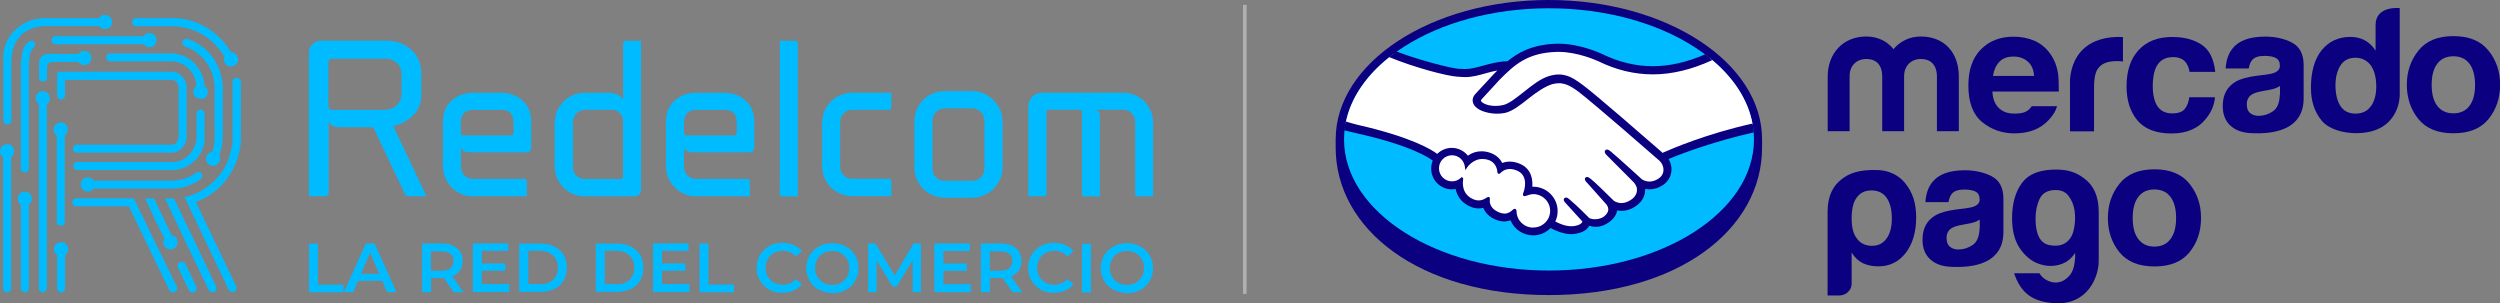 <?xml version="1.0" encoding="UTF-8"?>
<svg id="Capa_2" data-name="Capa 2" xmlns="http://www.w3.org/2000/svg" viewBox="0 0 256.8 31.16">
  <rect x="0" y="0" width="256.8" height="31.16" fill="#808080" stroke="none"/>
  <defs>
    <style>
      .cls-1 {
        fill: #0a0080;
      }

      .cls-1, .cls-2, .cls-3, .cls-4 {
        stroke-width: 0px;
      }

      .cls-2 {
        fill: #b0b0b0;
      }

      .cls-3 {
        fill: #fff;
      }

      .cls-4 {
        fill: #0bf;
      }
    </style>
  </defs>
  <g id="Capa_1-2" data-name="Capa 1">
    <g>
      <rect class="cls-2" x="127.68" y=".5" width=".37" height="29.69"/>
      <g>
        <path class="cls-1" d="m181,14.32c0-7.89-9.8-14.32-21.9-14.32s-21.9,6.43-21.9,14.32c0,.2,0,.77,0,.84,0,8.37,8.57,15.15,21.9,15.15s21.9-6.78,21.9-15.15v-.84Z"/>
        <path class="cls-4" d="m180.17,14.32c0,7.44-9.43,13.47-21.06,13.47s-21.05-6.03-21.05-13.47S147.48.85,159.11.85s21.06,6.03,21.06,13.47"/>
        <path class="cls-3" d="m152.12,10.07s-.22.24-.09.41c.33.42,1.36.67,2.4.43.62-.14,1.41-.77,2.18-1.38.83-.66,1.66-1.32,2.49-1.58.88-.28,1.44-.16,1.81-.05.41.12.89.39,1.65.96,1.44,1.08,7.23,6.14,8.23,7.01.81-.36,4.39-1.91,9.26-2.98-.42-2.6-2-4.97-4.4-6.92-3.34,1.4-7.42,2.13-11.4.19-.02,0-2.18-1.03-4.31-.98-3.16.07-4.53,1.44-5.99,2.89l-1.84,1.98Z"/>
        <path class="cls-3" d="m170.56,16.43c-.07-.06-6.81-5.96-8.34-7.11-.88-.66-1.38-.83-1.89-.9-.27-.04-.64.01-.9.09-.71.19-1.64.81-2.46,1.47-.85.68-1.66,1.32-2.41,1.49-.96.21-2.12-.04-2.65-.4-.22-.15-.37-.31-.44-.48-.2-.46.17-.82.23-.88l1.86-2.01c.22-.22.43-.43.66-.65-.6.08-1.16.23-1.7.38-.67.19-1.32.37-1.98.37-.27,0-1.74-.24-2.02-.32-1.68-.46-3.16-.91-5.37-1.94-2.65,1.97-4.42,4.43-4.93,7.15.38.1.99.28,1.25.34,5.99,1.33,7.85,2.7,8.19,2.99.37-.41.89-.67,1.48-.67.66,0,1.26.33,1.62.85.34-.27.82-.5,1.43-.5.28,0,.57.05.86.15.68.23,1.02.68,1.2,1.09.23-.1.51-.18.83-.18.32,0,.66.07,1,.22,1.1.47,1.28,1.56,1.18,2.38.08,0,.16-.01.24-.01,1.31,0,2.37,1.06,2.37,2.37,0,.4-.1.79-.28,1.12.36.2,1.26.65,2.06.55.64-.08.88-.3.97-.42.06-.08.12-.18.06-.25l-1.69-1.88s-.28-.26-.19-.36c.1-.1.27.04.39.15.86.72,1.91,1.8,1.91,1.8.02.01.09.15.48.22.33.06.93.03,1.34-.31.1-.08.21-.19.29-.3,0,0-.01.01-.02.02.43-.55-.05-1.11-.05-1.11l-1.97-2.21s-.28-.26-.19-.37c.09-.09.27.05.39.15.62.52,1.51,1.41,2.35,2.24.17.12.91.58,1.89-.07.6-.39.72-.87.7-1.24-.04-.48-.42-.82-.42-.82l-2.69-2.71s-.28-.24-.18-.37c.08-.1.27.05.39.15.86.72,3.18,2.85,3.18,2.85.03.02.84.6,1.83-.04.35-.23.58-.57.6-.96.03-.69-.45-1.1-.45-1.1"/>
        <path class="cls-3" d="m157.49,19.87c-.42,0-.87.24-.93.21-.03-.02.03-.19.07-.29.04-.1.59-1.75-.75-2.33-1.03-.44-1.65.05-1.87.28-.06.06-.08.05-.09-.02-.02-.3-.15-1.1-1.04-1.37-1.27-.39-2.08.5-2.29.81-.09-.72-.7-1.28-1.45-1.28-.81,0-1.47.66-1.47,1.47,0,.81.66,1.47,1.47,1.47.39,0,.75-.16,1.02-.41,0,0,.01.02,0,.05-.06.36-.18,1.68,1.21,2.22.55.22,1.03.06,1.42-.22.12-.08.14-.05.12.06-.05.34.01,1.07,1.03,1.48.78.32,1.23,0,1.54-.29.13-.12.17-.1.17.09.04.98.85,1.76,1.84,1.76,1.02,0,1.85-.82,1.85-1.85,0-1.02-.83-1.84-1.85-1.85"/>
        <path class="cls-1" d="m170.82,15.73c-2.08-1.81-6.88-5.99-8.18-6.96-.74-.56-1.25-.86-1.69-.99-.2-.06-.48-.13-.83-.13-.33,0-.69.06-1.06.18-.84.27-1.68.93-2.49,1.58l-.04.03c-.76.6-1.53,1.22-2.12,1.35-.26.06-.52.09-.79.09-.66,0-1.25-.19-1.48-.48-.04-.05-.01-.12.07-.23h.01s1.83-1.99,1.83-1.99c1.43-1.43,2.78-2.78,5.9-2.85.05,0,.1,0,.16,0,1.94,0,3.87.87,4.09.97,1.82.89,3.69,1.34,5.58,1.34,1.96,0,3.99-.49,6.12-1.47-.24-.2-.49-.4-.74-.59-1.87.81-3.65,1.22-5.38,1.22-1.76,0-3.51-.42-5.22-1.26-.09-.04-2.23-1.05-4.45-1.05-.06,0-.12,0-.18,0-2.61.06-4.09.99-5.08,1.8-.96.02-1.79.26-2.53.46-.66.18-1.23.34-1.78.34-.23,0-.64-.02-.68-.02-.64-.02-3.86-.81-6.42-1.78-.26.19-.51.38-.76.57,2.67,1.1,5.93,1.94,6.96,2.01.29.02.59.05.89.05.68,0,1.36-.19,2.01-.37.39-.11.82-.23,1.27-.31-.12.12-.24.24-.36.36l-1.86,2.01c-.15.15-.46.54-.25,1.03.08.2.25.38.49.54.44.3,1.23.5,1.97.5.28,0,.54-.03.79-.08.78-.17,1.59-.82,2.46-1.51.69-.55,1.67-1.24,2.42-1.45.21-.06.47-.09.67-.09.06,0,.12,0,.17,0,.49.06.97.23,1.83.87,1.52,1.15,8.27,7.04,8.33,7.1,0,0,.43.37.4.99-.02.34-.21.65-.54.86-.29.18-.59.28-.89.28-.45,0-.76-.21-.78-.23-.03-.02-2.34-2.14-3.19-2.85-.13-.11-.27-.21-.4-.21-.07,0-.13.03-.18.08-.13.17.02.39.19.54l2.7,2.71s.34.32.37.73c.02.45-.19.83-.64,1.12-.32.21-.64.32-.96.32-.41,0-.71-.19-.77-.23l-.39-.38c-.71-.7-1.44-1.42-1.97-1.86-.13-.11-.27-.21-.4-.21-.06,0-.12.03-.17.07-.06.07-.1.19.05.39.06.08.14.15.14.15l1.97,2.21s.41.48.04.94l-.07.09c-.06.06-.12.12-.18.18-.34.28-.78.31-.96.31-.09,0-.19,0-.27-.02-.19-.03-.33-.09-.39-.16l-.02-.03c-.11-.11-1.1-1.12-1.92-1.81-.11-.09-.24-.21-.38-.21-.07,0-.13.03-.18.08-.16.18.08.44.19.54l1.68,1.85s-.02.05-.06.11c-.06.08-.26.29-.87.36-.07,0-.15.01-.22.01-.63,0-1.3-.3-1.64-.49.16-.33.24-.7.24-1.06,0-1.38-1.12-2.51-2.51-2.51-.03,0-.06,0-.09,0,.05-.63-.04-1.83-1.27-2.35-.35-.15-.71-.23-1.05-.23-.27,0-.53.05-.77.14-.25-.49-.68-.85-1.23-1.04-.3-.11-.61-.16-.9-.16-.51,0-.98.15-1.4.45-.4-.5-1.01-.8-1.65-.8-.56,0-1.1.22-1.5.62-.52-.4-2.6-1.72-8.15-2.98-.27-.06-.89-.24-1.26-.35-.06.3-.11.6-.14.91,0,0,1.02.24,1.23.29,5.67,1.26,7.55,2.57,7.86,2.82-.11.26-.16.54-.16.82,0,1.17.95,2.13,2.12,2.13.13,0,.26-.01.39-.04.18.86.74,1.52,1.6,1.85.25.1.51.15.76.15.16,0,.32-.02.48-.06.16.4.52.91,1.32,1.23.28.11.56.17.83.17.22,0,.44-.04.65-.12.38.93,1.3,1.55,2.32,1.55.68,0,1.32-.27,1.8-.76.4.23,1.26.63,2.12.63.11,0,.22,0,.32-.02.86-.11,1.26-.44,1.44-.7.03-.05.06-.09.09-.14.2.06.42.11.68.11.47,0,.92-.16,1.37-.49.45-.32.76-.78.81-1.18,0,0,0-.01,0-.02.15.03.3.05.46.05.48,0,.96-.15,1.41-.45.87-.57,1.03-1.32,1.01-1.81.15.03.31.05.46.05.45,0,.9-.14,1.32-.41.54-.35.87-.88.92-1.49.03-.42-.07-.84-.29-1.21,1.46-.63,4.81-1.85,8.75-2.74-.02-.3-.07-.61-.12-.91-4.77,1.06-8.32,2.6-9.21,2.99m-13.33,7.7c-.93,0-1.68-.72-1.71-1.64,0-.08-.01-.29-.19-.29-.07,0-.14.04-.21.11-.2.19-.46.38-.84.38-.17,0-.36-.04-.55-.12-.98-.4-.99-1.07-.95-1.34.01-.07.01-.15-.04-.2l-.06-.05h-.06s-.1.02-.17.07c-.28.2-.55.29-.83.29-.15,0-.31-.03-.46-.09-1.29-.5-1.19-1.72-1.12-2.08,0-.07,0-.13-.06-.17l-.09-.07-.08.08c-.25.24-.58.37-.92.37-.74,0-1.34-.6-1.34-1.34,0-.74.6-1.34,1.34-1.34.67,0,1.23.5,1.32,1.17l.05.36.2-.3s.56-.85,1.56-.85c.19,0,.38.03.58.09.79.24.93.96.95,1.26.01.17.14.18.16.18.07,0,.12-.04.15-.08.15-.16.47-.42.98-.42.23,0,.48.06.74.17,1.26.54.69,2.14.68,2.15-.11.27-.11.38-.01.45l.05.02h.04c.06,0,.13-.03.24-.06.17-.06.43-.15.67-.15h0c.95.01,1.72.78,1.72,1.72,0,.94-.77,1.71-1.72,1.71"/>
        <path class="cls-1" d="m255.62,5.2c-.79-.99-1.99-1.49-3.6-1.49s-2.81.49-3.6,1.49c-.79.99-1.19,2.16-1.19,3.51s.4,2.55,1.19,3.52c.79.97,1.99,1.46,3.6,1.46s2.81-.49,3.6-1.46c.79-.98,1.19-2.15,1.19-3.52s-.39-2.52-1.19-3.51m-1.96,5.68c-.38.51-.93.76-1.65.76s-1.27-.26-1.65-.76c-.39-.51-.58-1.23-.58-2.17s.19-1.66.58-2.17c.39-.51.94-.76,1.65-.76s1.27.25,1.65.76c.38.51.58,1.23.58,2.17s-.19,1.66-.58,2.17"/>
        <path class="cls-1" d="m235.42,4.37c-.8-.41-1.72-.61-2.75-.61-1.59,0-2.71.41-3.36,1.24-.41.53-.64,1.2-.69,2.03h2.37c.06-.36.17-.65.35-.86.24-.29.66-.43,1.25-.43.52,0,.92.07,1.19.22.27.15.41.41.41.8,0,.32-.18.55-.53.7-.2.09-.52.16-.98.22l-.84.1c-.95.12-1.68.32-2.17.6-.9.52-1.35,1.35-1.35,2.51,0,.89.28,1.58.84,2.06.56.49,1.26.69,2.12.73,5.36.24,5.3-2.83,5.35-3.46v-3.53c0-1.13-.4-1.9-1.2-2.31m-1.25,5.35c-.02.82-.25,1.39-.7,1.7-.45.31-.95.47-1.48.47-.34,0-.63-.09-.86-.28-.24-.19-.35-.49-.35-.91,0-.47.19-.82.58-1.04.23-.13.6-.24,1.13-.33l.56-.1c.28-.05.5-.11.66-.17.16-.06.32-.14.48-.24v.91Z"/>
        <path class="cls-1" d="m223.19,5.86c.61,0,1.06.19,1.35.57.2.28.32.59.37.95h2.64c-.14-1.33-.61-2.27-1.4-2.79-.79-.53-1.8-.79-3.04-.79-1.46,0-2.6.45-3.43,1.34-.83.9-1.24,2.14-1.24,3.75,0,1.42.37,2.58,1.12,3.48.75.89,1.92,1.34,3.51,1.34s2.79-.54,3.6-1.61c.51-.66.79-1.37.85-2.11h-2.64c-.05.49-.21.89-.46,1.2-.25.31-.68.46-1.29.46-.85,0-1.44-.39-1.74-1.17-.17-.42-.26-.97-.26-1.65s.09-1.3.26-1.73c.32-.82.92-1.23,1.79-1.23"/>
        <path class="cls-1" d="m217.74,3.79c-5.43,0-5.11,4.81-5.11,4.81v4.89h2.47v-4.58c0-.75.1-1.31.28-1.67.34-.64,1-.96,1.99-.96.07,0,.17,0,.29,0,.12,0,.26.02.41.04v-2.51c-.11,0-.18-.01-.21-.01-.03,0-.07,0-.12,0"/>
        <path class="cls-1" d="m208.69,10.93c-.1.15-.21.27-.34.37-.35.29-.82.37-1.38.37-.53,0-.94-.08-1.31-.31-.62-.38-.96-1.02-1-1.96h6.82c0-.81-.02-1.43-.08-1.86-.11-.73-.36-1.38-.75-1.94-.43-.63-.97-1.09-1.62-1.39-.65-.29-1.39-.44-2.2-.44-1.37,0-2.49.43-3.35,1.3-.86.87-1.29,2.11-1.29,3.73,0,1.73.48,2.98,1.43,3.75.95.77,2.05,1.15,3.3,1.15,1.51,0,2.68-.46,3.52-1.37.45-.48.74-.95.86-1.42h-2.62Zm-3.31-4.59c.35-.36.83-.53,1.46-.53.58,0,1.06.17,1.45.51.39.34.61.83.65,1.48h-4.22c.09-.61.31-1.09.65-1.45"/>
        <path class="cls-1" d="m201.21,13.48h-2.25v-5.67c0-.52-.17-1.75-1.66-1.75-.99,0-1.71.71-1.71,1.75v5.67h-2.25v-5.67c0-.52-.15-1.75-1.64-1.75-1.01,0-1.71.71-1.71,1.75v5.67h-2.25v-5.62c0-2.34,1.55-4.11,3.96-4.11,1.2,0,2.17.5,2.8,1.3.66-.8,1.65-1.3,2.8-1.3,2.46,0,3.91,1.7,3.91,4.11v5.62Z"/>
        <path class="cls-1" d="m246.5.83s-2.48-.27-2.48,1.73v2.64c-.28-.44-.63-.79-1.08-1.04-.44-.25-.94-.37-1.51-.37-1.23,0-2.21.46-2.95,1.37-.74.92-1.1,2.24-1.1,3.84,0,1.39.37,2.52,1.12,3.41.75.88,2.21,1.27,3.51,1.27,4.54,0,4.49-3.89,4.49-3.89V.83Zm-2.96,10.07c-.36.52-.89.77-1.58.77s-1.21-.26-1.55-.78c-.34-.52-.51-1.27-.51-2.14,0-.8.17-1.47.5-2.01.34-.54.86-.81,1.58-.81.47,0,.88.15,1.24.45.58.49.87,1.38.87,2.52,0,.82-.18,1.49-.54,2"/>
        <path class="cls-1" d="m190.2,29.13c0,.35-.13.64-.4.89-.24.22-.55.33-.88.33h-1.19v-8.57c0-1.67.56-2.71,1.49-3.41.67-.51,1.69-.99,3.73-.9,1.05.05,2.06.5,2.72,1.31.82,1,1.16,2.12,1.16,3.57s-.36,2.72-1.09,3.65c-.72.91-1.66,1.36-2.79,1.36-.6,0-1.13-.11-1.59-.32-.48-.24-.87-.61-1.16-1.11v3.2Zm4.13-6.67c0-.93-.18-1.64-.54-2.15-.36-.5-.88-.75-1.56-.75s-1.16.25-1.52.75c-.34.45-.51,1.17-.51,2.15,0,.91.18,1.59.54,2.04.36.5.88.75,1.56.75.63,0,1.12-.25,1.49-.75.36-.5.54-1.18.54-2.04"/>
        <path class="cls-1" d="m213.16,26.57v-.6c-.43.67-1,1.08-1.73,1.25-.72.17-1.44.11-2.15-.18-.71-.28-1.32-.81-1.84-1.59-.51-.78-.76-1.8-.76-3.06,0-1.47.34-2.67,1.01-3.59.68-.92,1.76-1.33,3.26-1.38,1.47-.04,2.33.29,3.17.93.92.7,1.46,1.76,1.46,3.43v5.04c0,1.6-1.12,4.58-4.63,4.32-2.18-.16-3.38-1.05-4.06-3.07h2.6c.19.33.48.59.87.77.39.18.78.23,1.17.14.39-.08.75-.32,1.07-.7.32-.38.5-.95.55-1.72m-4.06-4.11c0,1.64.48,2.55,1.43,2.73.95.18,1.65-.04,2.1-.66.21-.26.37-.67.46-1.23.09-.56.1-1.11.02-1.66-.08-.55-.28-1.04-.59-1.47-.31-.43-.76-.64-1.35-.64-.81,0-1.35.3-1.64.89-.29.6-.43,1.28-.43,2.04"/>
        <path class="cls-1" d="m204.58,18.1c-.8-.4-1.72-.61-2.75-.61-1.59,0-2.71.41-3.36,1.24-.41.53-.64,1.2-.69,2.03h2.37c.06-.36.17-.65.35-.86.24-.29.66-.43,1.25-.43.53,0,.92.07,1.19.22.27.15.41.41.41.8,0,.32-.18.55-.53.7-.2.09-.52.16-.98.22l-.84.1c-.95.12-1.68.32-2.17.6-.9.52-1.35,1.35-1.35,2.51,0,.89.28,1.58.84,2.06.56.49,1.26.69,2.12.73,5.36.24,5.3-2.83,5.35-3.46v-3.53c0-1.13-.4-1.9-1.2-2.31m-1.25,5.35c-.02.82-.25,1.39-.7,1.7-.45.31-.95.47-1.48.47-.34,0-.63-.09-.86-.28-.24-.19-.35-.49-.35-.91,0-.47.19-.82.58-1.04.23-.13.61-.24,1.13-.33l.56-.1c.28-.05.5-.11.66-.17.16-.06.32-.14.48-.24v.91Z"/>
        <path class="cls-1" d="m224.91,18.88c-.79-.99-1.99-1.49-3.6-1.49s-2.81.49-3.6,1.49c-.79.99-1.19,2.16-1.19,3.51s.4,2.55,1.19,3.52c.79.97,1.99,1.46,3.6,1.46s2.81-.49,3.6-1.46c.79-.98,1.18-2.15,1.18-3.52s-.39-2.52-1.18-3.51m-1.96,5.68c-.38.51-.93.77-1.65.77s-1.27-.26-1.65-.77c-.39-.51-.58-1.23-.58-2.17s.19-1.66.58-2.17c.39-.51.94-.76,1.65-.76s1.26.25,1.65.76c.38.51.58,1.23.58,2.17s-.19,1.66-.58,2.17"/>
      </g>
      <path class="cls-4" d="m33.75,19.88c0,.07-.03.14-.09.19-.05.05-.12.09-.19.09h-1.74V5.41c0-.34.12-.63.36-.87.24-.24.53-.36.87-.36h6.69c1.04,0,1.89.31,2.59.92.68.61,1.04,1.45,1.04,2.51v2.06c0,.89-.27,1.59-.8,2.13-.55.55-1.23.94-2.08,1.16l3.41,7.2h-1.86c-.07,0-.15-.02-.22-.07-.09-.05-.14-.1-.15-.19l-3.24-6.83h-3.36c-.65,0-1.06-.19-1.19-.58h-.03v7.37Zm5.9-8.63c.46,0,.84-.15,1.14-.48.31-.32.46-.7.46-1.14v-2c0-.46-.15-.84-.46-1.14-.31-.31-.7-.46-1.14-.46h-5.51c-.12,0-.2.03-.29.12s-.12.17-.12.29v4.44c0,.12.03.2.12.29.09.09.17.12.29.12h5.51v-.03Zm7.39,8.5c-.48-.27-.85-.65-1.13-1.13-.27-.48-.41-.99-.41-1.57v-4.5c0-.96.29-1.69.89-2.22.6-.53,1.33-.8,2.22-.8h2.85c.89,0,1.64.27,2.22.8.6.53.89,1.28.89,2.22v2.44c0,.2-.03.37-.1.49-.07.12-.22.17-.44.17h-5.84c-.36,0-.63-.14-.84-.41v1.89c0,.36.12.65.36.89.24.24.55.36.89.36h5.27c.07,0,.12.02.17.07.03.03.07.1.07.17v1.54h-5.51c-.56.02-1.07-.12-1.55-.41m.65-8.16c-.24.2-.36.53-.36.94v1.14c0,.12.07.2.2.24h4.97c.07,0,.12-.02.17-.07.03-.05.07-.1.07-.15v-1.14c0-.84-.41-1.26-1.23-1.26h-2.92c-.36-.02-.67.09-.9.31m9.71-.53c.27-.48.63-.85,1.11-1.13.46-.27.99-.41,1.55-.41h2.47c.32,0,.61.07.87.19.26.12.46.29.6.49v-5.77c0-.07.02-.12.07-.17.05-.03.1-.07.15-.07h1.62v15.29c0,.19-.07.34-.19.48-.12.14-.29.2-.5.2h-5.07c-.56,0-1.09-.14-1.57-.41-.48-.27-.85-.65-1.13-1.13-.27-.48-.41-.99-.41-1.57v-4.44c0-.56.14-1.09.41-1.57m1.81,6.98c.24.24.55.36.89.36h3.67c.07,0,.12-.02.17-.07.03-.03.07-.09.07-.15v-5.8c-.02-.29-.12-.53-.32-.73-.21-.2-.43-.32-.7-.36h-2.87c-.36,0-.65.12-.89.36-.24.24-.36.55-.36.89v4.59c-.02.37.1.68.34.92m10.75,1.71c-.48-.27-.85-.65-1.13-1.13-.27-.48-.41-.99-.41-1.57v-4.5c0-.96.29-1.69.89-2.22.6-.53,1.33-.8,2.22-.8h2.85c.89,0,1.64.27,2.22.8.6.53.89,1.28.89,2.22v2.44c0,.2-.03.37-.1.49-.07.12-.22.17-.44.17h-5.84c-.36,0-.63-.14-.84-.41v1.89c0,.36.12.65.36.89.24.24.55.36.89.36h5.27c.07,0,.12.02.17.07.03.03.07.1.07.17v1.54h-5.51c-.55.02-1.08-.12-1.55-.41m.67-8.16c-.24.2-.36.53-.36.94v1.14c0,.12.07.2.2.24h4.97c.07,0,.12-.02.17-.07.03-.05.07-.1.07-.15v-1.14c0-.84-.41-1.26-1.23-1.26h-2.92c-.37-.02-.67.09-.9.31m11.25-7.32s.07.1.07.17v15.73h-1.62c-.05,0-.1-.02-.15-.07-.05-.05-.07-.1-.07-.15V4.19h1.62c.07,0,.12.02.15.07m4.78,7.39c-.24.26-.36.55-.36.9v4.57c0,.36.12.65.36.89.24.24.55.36.89.36h3.77c.07,0,.12.02.17.07.03.03.07.1.07.17v1.54h-4.01c-.55,0-1.07-.14-1.55-.41-.48-.27-.87-.65-1.14-1.13-.27-.48-.41-.99-.41-1.57v-4.4c0-.56.14-1.09.41-1.57.27-.48.65-.85,1.14-1.13.48-.27,1.01-.41,1.55-.41h4.01v1.54c0,.05-.02.1-.07.15-.03.03-.1.07-.17.07h-3.77c-.36-.02-.65.12-.89.36m8.81,8.24c-.48-.27-.85-.65-1.13-1.13-.27-.48-.41-.99-.41-1.57v-4.73c0-.55.14-1.08.41-1.55.27-.48.65-.87,1.13-1.14.48-.27.99-.41,1.57-.41h2.8c.56,0,1.09.14,1.57.43.48.29.85.67,1.14,1.14.29.48.43.99.43,1.54v4.73c0,.56-.14,1.09-.43,1.57-.29.48-.67.85-1.14,1.13-.48.27-.99.41-1.57.41h-2.82c-.56,0-1.08-.14-1.55-.41m.67-8.38c-.24.26-.36.55-.36.89v4.9c0,.36.12.65.36.9.24.26.55.37.89.37h2.82c.36,0,.65-.12.9-.37.26-.26.37-.55.37-.9v-4.92c0-.34-.12-.63-.37-.89-.26-.26-.55-.37-.9-.37h-2.82c-.34.02-.65.14-.89.39m20.77-1.59c.48.27.85.65,1.13,1.13.27.48.41.99.41,1.57v7.54h-1.62c-.05,0-.1-.02-.15-.07-.05-.05-.07-.1-.07-.15v-7.42c0-.34-.12-.63-.36-.89-.24-.26-.55-.37-.89-.37h-2.76c.26.15.38.36.38.6v8.31h-1.62c-.05,0-.1-.02-.15-.07-.05-.05-.07-.1-.07-.15v-8.45c0-.07-.02-.12-.07-.17-.03-.03-.1-.07-.17-.07h-3.21c-.12,0-.19.07-.2.19v8.48c0,.05-.02.1-.07.15-.03.05-.1.07-.17.07h-1.62v-9.25c0-.38.14-.72.41-.97.27-.27.6-.41.97-.41h8.36c.56,0,1.08.14,1.55.41M31.74,25.03h.92v4.21h2.62v.79h-3.54v-5Zm7.54,3.82h-2.5l-.49,1.16h-.96l2.25-5h.9l2.25,5h-.97l-.49-1.16Zm-.32-.72l-.94-2.18-.94,2.18h1.88Zm7.65,1.88l-1.02-1.46h-1.31v1.46h-.92v-5h2.05c.44,0,.8.07,1.12.22.32.15.57.35.74.62.17.27.25.59.25.96s-.08.7-.27.97c-.18.27-.45.47-.79.6l1.14,1.64h-.99v-.02Zm-.34-3.94c-.2-.17-.52-.25-.92-.25h-1.09v1.99h1.09c.4,0,.7-.08.92-.27.2-.17.32-.42.32-.74s-.1-.57-.32-.74m6.04,3.17v.77h-3.74v-5h3.64v.77h-2.72v1.29h2.41v.75h-2.41v1.37h2.82v.03Zm1.02-4.21h2.18c.54,0,1.01.1,1.43.3.42.2.74.5.96.87.23.39.33.82.33,1.31s-.12.92-.33,1.31c-.23.39-.55.67-.96.87-.42.2-.89.3-1.43.3h-2.18v-4.96Zm2.15,4.19c.37,0,.69-.07.97-.22.29-.13.49-.33.64-.6.15-.25.22-.55.22-.91s-.07-.64-.22-.9c-.15-.25-.37-.45-.64-.6-.29-.13-.6-.22-.97-.22h-1.21v3.42h1.21v.03Zm5.72-4.19h2.18c.54,0,1.01.1,1.42.3.42.2.74.5.96.87.23.39.33.82.33,1.31s-.12.92-.33,1.31c-.23.39-.55.67-.96.87-.42.2-.89.3-1.42.3h-2.18v-4.96Zm2.13,4.19c.37,0,.69-.07.97-.22.29-.13.49-.33.64-.6.15-.25.22-.55.22-.91s-.07-.64-.22-.9c-.15-.25-.37-.45-.64-.6-.28-.13-.6-.22-.97-.22h-1.21v3.42h1.21v.03Zm7.49.02v.77h-3.74v-5h3.64v.77h-2.72v1.29h2.41v.75h-2.41v1.37h2.82v.03Zm1.04-4.21h.92v4.21h2.61v.79h-3.54v-5Zm7.17,4.73c-.4-.22-.72-.52-.96-.92-.23-.39-.35-.82-.35-1.32s.12-.92.35-1.32c.23-.39.55-.69.96-.92.4-.22.86-.33,1.36-.33.4,0,.79.07,1.12.22.33.15.62.35.86.62l-.6.57c-.37-.39-.8-.59-1.34-.59-.33,0-.65.07-.92.22-.27.15-.49.35-.64.62-.15.27-.23.57-.23.9s.08.64.23.91c.15.27.37.47.64.62.27.15.57.22.92.22.52,0,.97-.2,1.34-.59l.6.57c-.23.27-.52.47-.86.62-.33.15-.72.22-1.12.22-.49.03-.96-.08-1.36-.3m5.1,0c-.4-.22-.74-.52-.96-.92-.23-.39-.35-.84-.35-1.31s.12-.92.35-1.31c.23-.39.55-.7.96-.92.4-.22.87-.33,1.38-.33s.97.12,1.37.33c.4.22.74.52.96.92.23.39.35.82.35,1.32s-.12.92-.35,1.32c-.23.39-.55.69-.96.92-.4.22-.87.33-1.37.33-.52-.03-.97-.15-1.38-.37m2.26-.7c.27-.15.47-.35.62-.62.15-.27.23-.57.23-.91s-.08-.64-.23-.9c-.15-.27-.37-.47-.62-.62-.27-.15-.57-.22-.91-.22s-.64.07-.9.22c-.27.15-.47.35-.62.62-.15.27-.23.57-.23.9s.08.64.23.91c.15.27.37.47.62.62.27.15.57.22.9.22s.64-.07.91-.22m7.36.96v-3.3l-1.64,2.73h-.42l-1.64-2.7v3.27h-.87v-5h.75l1.98,3.3,1.94-3.3h.75v5h-.85Zm5.97-.77v.77h-3.74v-5h3.64v.77h-2.72v1.29h2.41v.75h-2.41v1.37h2.82v.03Zm4.29.77l-1.02-1.46h-1.31v1.46h-.92v-5h2.05c.44,0,.81.07,1.12.22.32.15.57.35.74.62.17.27.25.59.25.96s-.08.7-.27.97c-.18.27-.45.47-.79.6l1.14,1.64h-.99v-.02Zm-.33-3.94c-.2-.17-.52-.25-.92-.25h-1.09v1.99h1.09c.4,0,.7-.08.92-.27.2-.17.32-.42.32-.74s-.1-.57-.32-.74m3.24,3.69c-.4-.22-.72-.52-.96-.92-.23-.39-.35-.82-.35-1.32s.12-.92.35-1.32c.23-.39.55-.69.96-.92.4-.22.86-.33,1.36-.33.4,0,.79.07,1.12.22.33.15.62.35.86.62l-.6.57c-.37-.39-.81-.59-1.34-.59-.33,0-.65.07-.92.22-.27.15-.49.35-.64.62-.15.27-.23.57-.23.9s.08.64.23.91c.15.27.37.47.64.62.27.15.57.22.92.22.52,0,.97-.2,1.34-.59l.6.57c-.23.27-.52.47-.86.62-.33.15-.72.22-1.12.22-.5.03-.96-.08-1.36-.3m4.22-4.73h.92v5h-.92v-5Zm3.24,4.73c-.4-.22-.74-.52-.96-.92-.23-.39-.35-.84-.35-1.31s.12-.92.35-1.31c.23-.39.55-.7.96-.92.4-.22.87-.33,1.38-.33s.97.12,1.37.33c.4.22.74.52.96.92.23.39.35.82.35,1.32s-.12.92-.35,1.32c-.23.39-.55.69-.96.92-.4.22-.87.33-1.37.33-.5-.03-.97-.15-1.38-.37m2.28-.7c.27-.15.47-.35.62-.62.15-.27.23-.57.23-.91s-.08-.64-.23-.9c-.15-.27-.37-.47-.62-.62-.27-.15-.57-.22-.9-.22s-.64.07-.91.22c-.27.15-.47.35-.62.62-.15.27-.23.57-.23.9s.08.64.23.91c.15.27.37.47.62.62.27.15.57.22.91.22s.64-.07.9-.22M2.06,3.75c-.14.15-.27.32-.38.49-.05.07-.09.15-.14.26-.02.03-.02.05-.03.09,0,.02-.02.03-.02.05-.02.02-.02.05-.03.09,0,.02-.02.03-.02.05l-.05.14s-.02.05-.03.09c0,.02-.02.03-.02.05s-.02.05-.02.07c-.02.07-.05.14-.05.22l-.03.17v.03s0,.03-.02.05l-.03.34-.02.34v6.07c0,.24-.19.43-.41.43s-.41-.19-.41-.43v-6.3l-.02-.41.05-.37s.02-.05.02-.07v-.03l.03-.17c.02-.1.05-.19.09-.27.02-.03.02-.05.03-.09,0-.02.02-.03.02-.05.02-.03.02-.07.03-.1l.07-.15s.02-.03.02-.05c.02-.03.03-.07.05-.1.02-.02.02-.03.02-.05.02-.03.03-.07.05-.1.05-.09.1-.19.17-.29l.03-.03s.05-.07.07-.1l.02-.02s.05-.09.09-.12c.03-.05.07-.09.12-.14l.09-.09.14-.14.07-.07c.05-.05.09-.09.14-.12.09-.09.19-.15.27-.22.19-.14.39-.27.58-.36l.03-.02c.09-.05.17-.09.27-.12l.26-.1s.05-.02.07-.02l.34-.09h.02s.02,0,.03-.02l.43-.07.29-.03h5.82c.15-.2.37-.34.63-.34.41,0,.73.32.73.73s-.32.73-.73.73c-.26,0-.48-.12-.6-.31h-5.61l-.26.02-.38.05h-.03l-.32.07s-.03,0-.05.02l-.24.09c-.09.03-.17.07-.26.1h-.02c-.17.07-.34.17-.51.29-.07.05-.15.12-.24.19-.03.03-.09.07-.12.1l-.05.05-.03.09Zm19.3,5.72c0-.26-.14-.5-.34-.61-.02-.22-.05-.44-.1-.67-.07-.24-.15-.48-.26-.72-.12-.22-.24-.44-.41-.65-.15-.19-.34-.38-.53-.55-.2-.17-.43-.31-.63-.41-.22-.1-.46-.19-.7-.26l-.05-.02-.14-.03s-.09-.02-.12-.02c-.02,0-.05,0-.07-.02-.05,0-.09,0-.14-.02h-6.54c-.24,0-.43.19-.43.41s.19.41.43.41h6.43l.14.02h.07s.05,0,.07.02l.1.02h.03c.19.03.36.1.53.19.15.07.32.19.48.31.15.12.29.26.41.41.12.15.22.32.31.49.09.17.15.36.2.55.03.15.07.32.07.5-.19.14-.31.36-.31.6,0,.41.32.73.73.73.43.07.75-.27.75-.68m-5.99-4.61c.41,0,.73-.33.73-.73s-.32-.73-.73-.73c-.26,0-.48.14-.61.32H5.72c-.24,0-.43.19-.43.41s.19.41.43.41h9.06c.14.19.36.33.6.33m-1.38-2.17h3.84c.46.02.9.07,1.35.19.85.22,1.69.63,2.39,1.21.34.27.65.6.94.94.17.22.34.46.53.77-.03.09-.05.19-.05.29,0,.41.32.73.73.73s.73-.32.73-.73-.32-.72-.72-.73c-.17-.29-.38-.58-.58-.84-.31-.39-.67-.75-1.06-1.08-.39-.32-.82-.6-1.28-.84-.46-.24-.94-.41-1.43-.55-.49-.12-1.01-.2-1.52-.2h-3.87c-.24,0-.43.19-.43.41,0,.24.19.43.43.43M.73,14.81c-.41,0-.73.32-.73.73,0,.26.14.48.32.61v13.46c0,.24.19.43.41.43.24,0,.41-.19.41-.43v-13.48c.19-.14.31-.36.31-.6.03-.41-.31-.73-.72-.73m22.15-.68v-5.24c0-.07,0-.14-.02-.2v-.15l-.02-.12c-.09-.65-.27-1.28-.58-1.86-.31-.6-.72-1.11-1.21-1.54-.5-.44-1.09-.79-1.71-.99-.12-.05-.26-.05-.37,0-.12.05-.2.14-.24.26-.03.1,0,.22.07.32.07.09.15.17.27.2.51.19,1.02.46,1.43.84.43.36.77.8,1.02,1.3.26.49.43,1.02.49,1.57l.02.1v.14c0,.05.02.12.02.17v5.2c0,.12-.02.26-.02.41-.03.36-.12.7-.22,1.04-.36.05-.65.36-.65.73,0,.41.32.73.73.73s.73-.32.73-.73c0-.12-.03-.24-.09-.34.15-.43.27-.89.31-1.33,0-.22.02-.38.02-.51m-2.01.99s.02-.03.02-.03l.02-.05s0-.03.02-.03c0-.03.02-.05.02-.09l.02-.05c.02-.07.03-.12.03-.19.02-.07.02-.12.03-.17v-2.82c0-.24-.19-.43-.41-.43s-.41.19-.41.43v2.68c0,.05-.02.09-.02.12,0,.05-.02.09-.03.14,0,.02,0,.03-.02.05,0,.02-.02.03-.02.05s0,.03-.02.03l-.02.05v.03c-.15.48-.44.92-.82,1.25-.37.32-.84.51-1.31.56H7.95c-.24,0-.43.19-.43.41,0,.24.19.41.43.41h9.86c.05,0,.12,0,.17-.02h.07c.65-.07,1.28-.34,1.77-.77.5-.43.89-.99,1.07-1.62l-.03.05Zm-.77,2.68c-.46.32-.99.55-1.54.67-.27.05-.55.09-.84.1h-8.07c-.14-.2-.36-.34-.61-.34-.41,0-.73.32-.73.73s.33.73.73.73c.26,0,.46-.12.6-.31h8.12c.34,0,.67-.03.99-.12.65-.14,1.28-.41,1.83-.79.1-.07.19-.19.22-.31.03-.12,0-.26-.07-.34-.07-.09-.19-.14-.31-.14s-.22.03-.32.1m-1.74-3.75c0,.05,0,.1-.02.15,0,.05-.02.1-.03.14-.02.05-.03.09-.05.14-.05.09-.1.15-.15.22-.03.03-.07.05-.09.09-.03.02-.07.03-.1.05-.05.02-.1.03-.19.05H7.92c-.24,0-.43.19-.43.41,0,.24.19.41.43.41h9.88c.17-.02.33-.07.46-.14.07-.03.15-.07.22-.12.07-.05.14-.1.19-.17.12-.12.22-.26.31-.43.05-.09.09-.19.1-.26.03-.1.05-.19.07-.27.02-.1.02-.2.02-.29v-4.97c0-.09,0-.17-.02-.27-.02-.09-.03-.17-.07-.27-.02-.07-.05-.17-.1-.26-.09-.17-.19-.31-.31-.43-.07-.07-.14-.12-.21-.17-.07-.05-.14-.09-.2-.12-.14-.07-.29-.1-.46-.14H6.11c-.09.02-.17.07-.22.15-.02.03-.03.09-.03.14v2.12c0,.24.19.43.41.43s.41-.19.41-.43v-1.57h11.04c.09.02.14.02.19.05.03.02.07.03.1.05.03.02.07.05.09.09.05.05.1.12.15.22.02.03.03.09.05.12.02.05.03.09.03.14s.02.1.02.15v3.65l.02,1.33Zm-2.87,9.9h0l-1.31-2.71-.41-.84h-5.9c-.24,0-.43.19-.43.41s.19.41.43.41h5.38l4.16,8.6c.07.15.22.24.38.24.07,0,.12-.02.19-.03.1-.05.17-.14.22-.24.03-.1.03-.22-.02-.32l-2.68-5.51Zm-12.92-4.23c-.41,0-.73.32-.73.73,0,.26.14.48.32.61v8.57c0,.24.19.43.41.43.24,0,.41-.19.41-.43v-8.57c.19-.14.31-.36.31-.6.03-.41-.31-.75-.72-.75m3.69-7.1c-.41,0-.73.32-.73.73,0,.26.14.48.32.61v8.84c0,.24.19.43.41.43.24,0,.41-.19.41-.43v-8.84c.19-.14.31-.36.31-.6.03-.41-.31-.75-.72-.75m-1.84-3.22c-.41,0-.73.32-.73.73,0,.26.14.48.32.61v18.91c0,.24.19.43.41.43s.41-.19.41-.43V10.73c.19-.14.31-.36.31-.6.03-.43-.31-.75-.72-.75m-1.18-5.17h0c-.07,0-.14.02-.19.03-.07.03-.12.07-.17.12-.24.22-.41.51-.5.8-.02.09-.03.15-.05.22,0,.02-.02.05-.02.07-.02.05-.02.1-.03.15l-.03.22-.03.24s-.02.07-.02.1l-.02.14c0,.07-.02.14-.02.21v10.78c0,.24.19.43.41.43.24,0,.41-.19.41-.43V7.23c0-.27,0-.56.02-.84l.02-.2.02-.21c0-.05.02-.09.02-.14v-.07c0-.07.02-.12.03-.19.05-.24.17-.46.36-.65s.24-.43.09-.6c-.05-.09-.17-.14-.29-.14m5.43,2.49c.41,0,.73-.32.73-.73s-.32-.73-.73-.73c-.26,0-.48.14-.61.32h-3.14c-.1,0-.2.02-.29.05-.19.07-.36.19-.46.36-.1.17-.15.36-.15.56v1.45c0,.24.19.43.41.43s.41-.19.41-.43v-1.04c0-.12.02-.22.09-.32.07-.09.15-.17.26-.21.05-.02.1-.02.15-.02h2.71c.15.17.38.31.63.31m8.96,17.47l-.43-.89-1.38-2.88h-.92l.39.84.34.72.53,1.09.72,1.48c-.07.1-.1.24-.1.38,0,.41.32.73.73.73s.73-.32.73-.73c.02-.38-.26-.68-.61-.73m1.84-.44l-1.6-3.34h-.92l.99,2.1,3.5,7.32c.05.1.14.17.24.21.05.02.09.02.14.02.07,0,.12-.02.19-.03.21-.1.29-.34.21-.55l-2.73-5.72Zm4.83-15.73c-.24,0-.41.19-.41.43v5.94l-.02.24c-.02.2-.05.43-.09.63-.09.43-.2.84-.36,1.24-.32.8-.82,1.55-1.45,2.15-.31.31-.67.58-1.04.82-.38.24-.79.43-1.19.58-.26.1-.53.17-.8.22l.38.77.89,1.88,3.29,6.89c.05.1.14.17.24.2.05.02.09.02.14.02.07,0,.12-.02.19-.03.2-.1.29-.34.2-.55l-4.15-8.67c.44-.17.87-.37,1.28-.63.43-.27.82-.58,1.18-.92.7-.68,1.26-1.54,1.64-2.44.19-.44.32-.92.41-1.4.05-.24.09-.48.1-.72l.02-.27v-5.97c-.02-.22-.21-.41-.44-.41m-5.27,19.11c-.05-.1-.14-.17-.24-.2-.1-.03-.22-.03-.32.02-.2.1-.29.34-.2.55l1.13,2.35c.05.1.14.17.24.2.05.02.09.02.14.02.07,0,.12-.02.19-.03.2-.1.29-.34.2-.55l-1.13-2.36Zm-12.76-2.22c-.41,0-.73.32-.73.73,0,.26.14.48.32.61v3.38c0,.24.19.43.41.43.24,0,.41-.19.41-.43v-3.4c.19-.14.31-.36.31-.6.03-.41-.31-.73-.72-.73"/>
    </g>
  </g>
</svg>
